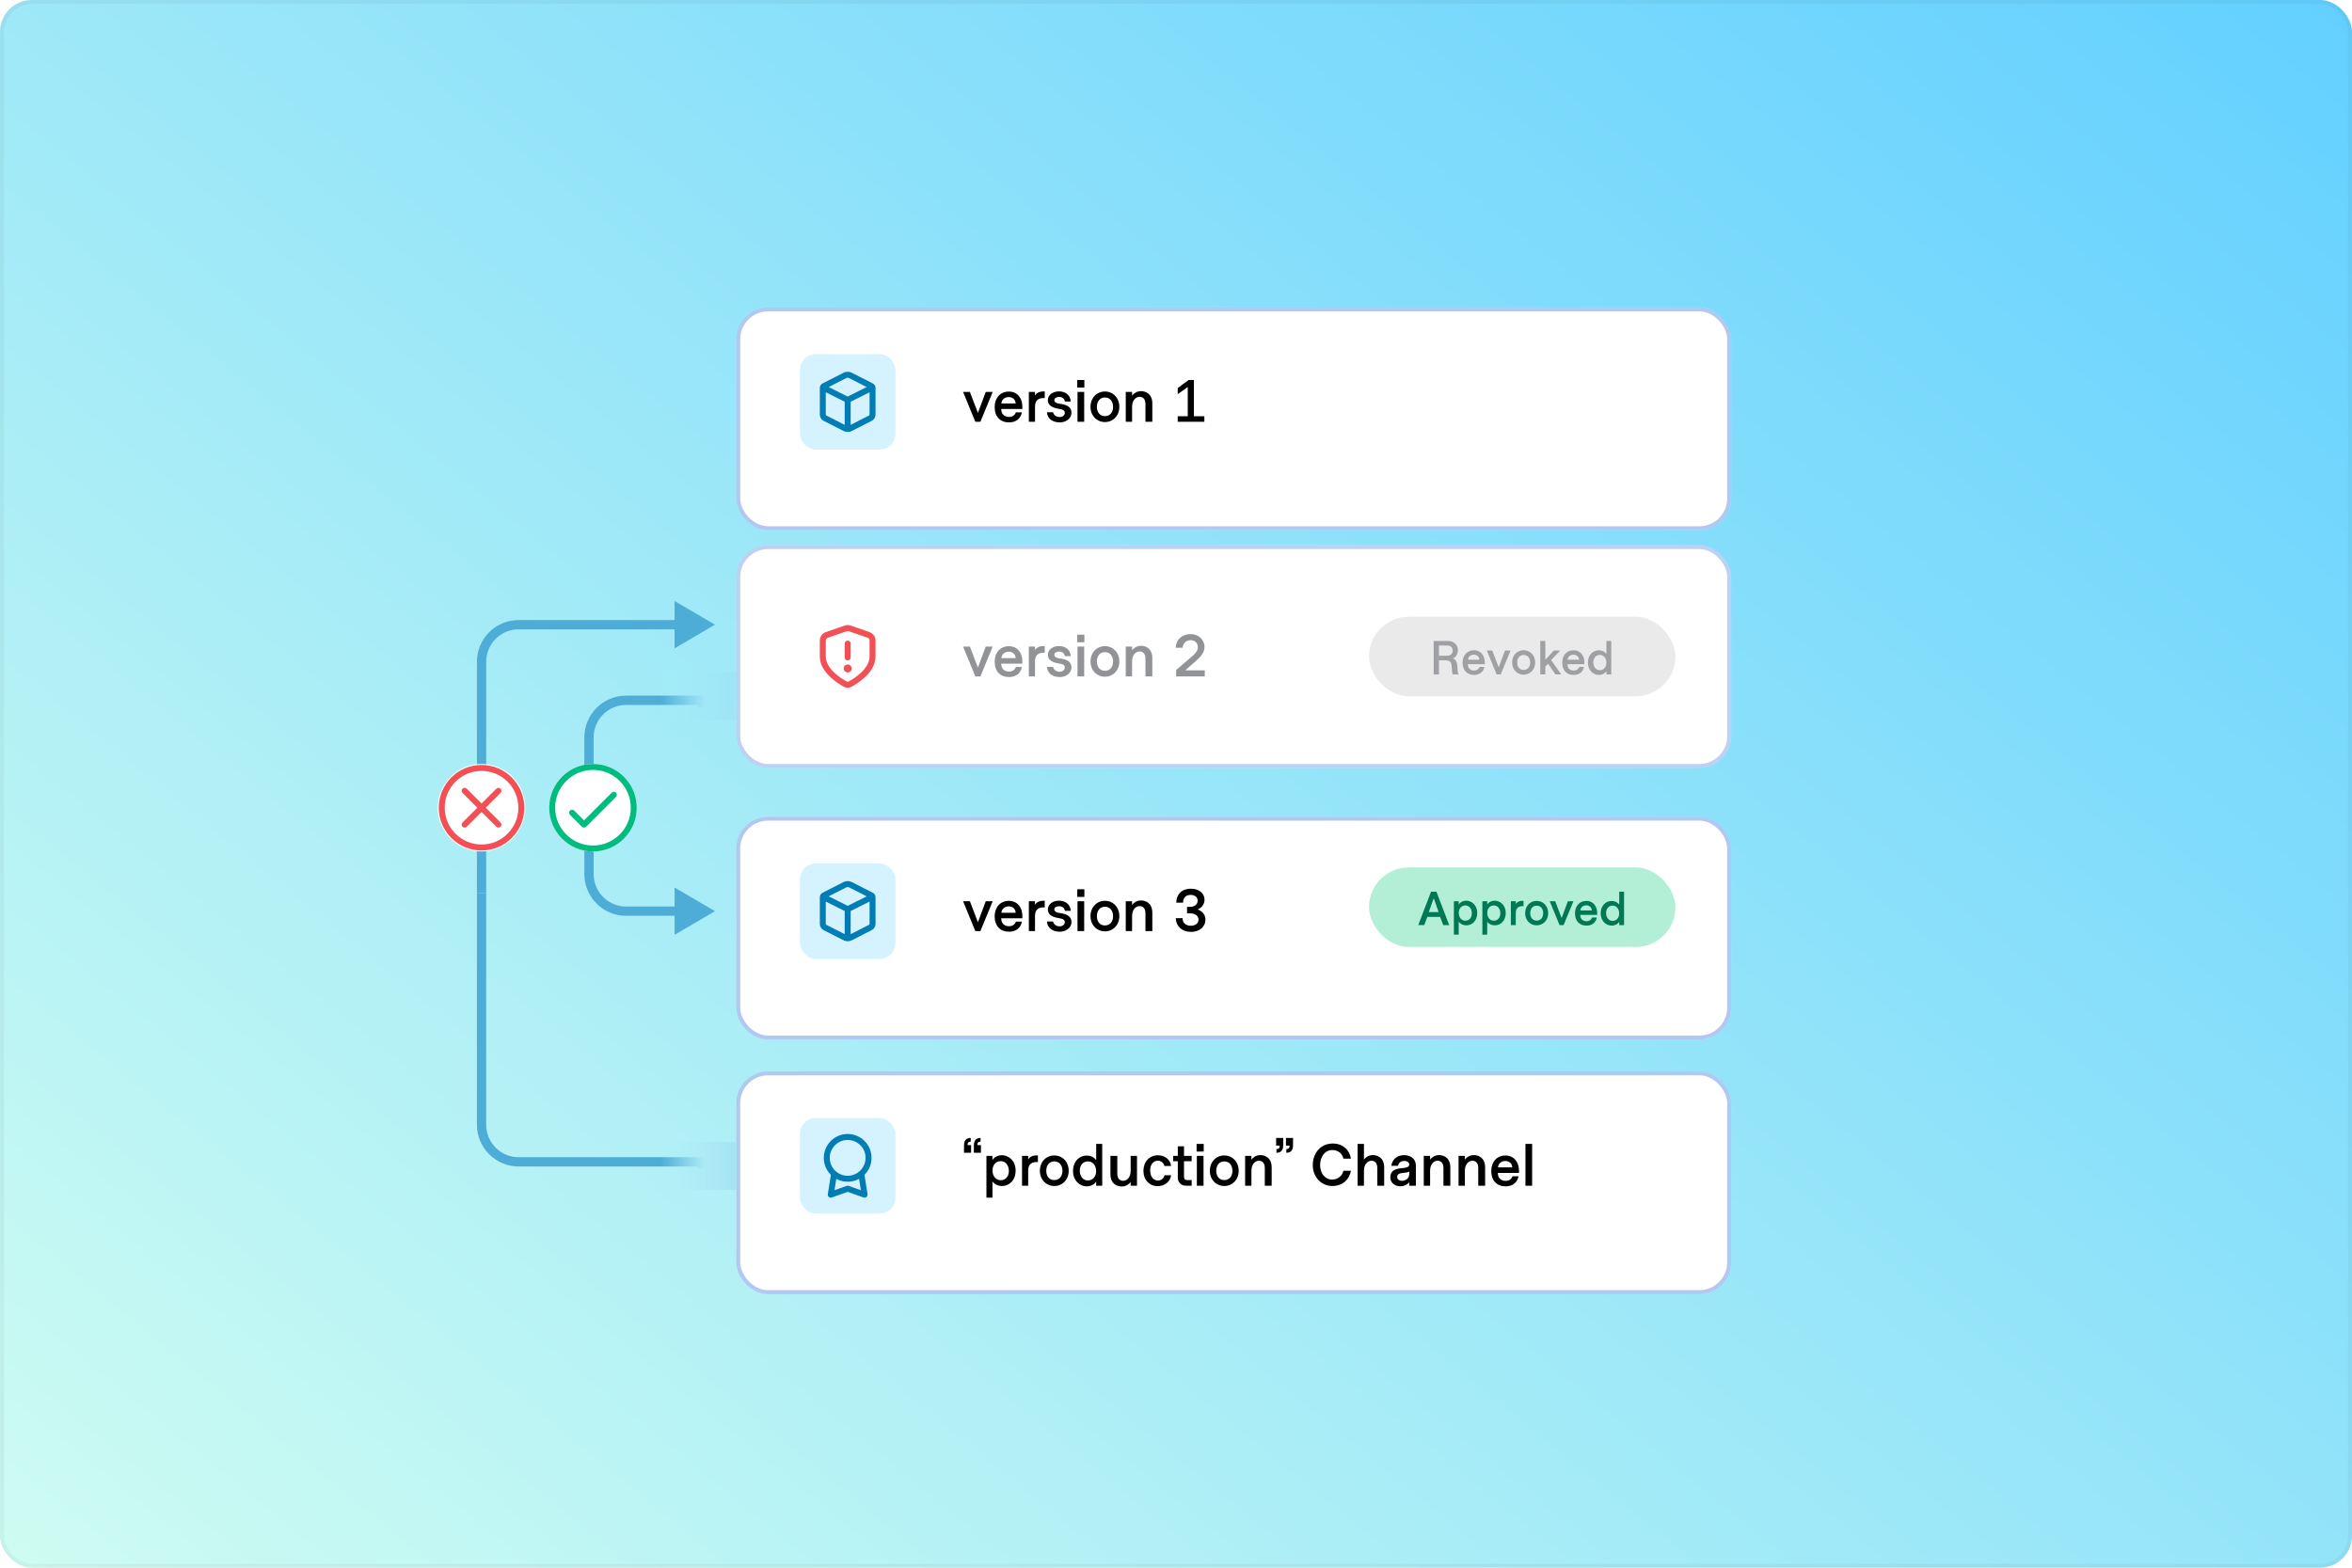 <?xml version="1.0" encoding="utf-8"?>
<svg xmlns="http://www.w3.org/2000/svg" width="591" height="394" viewBox="0 0 591 394" fill="none">
<rect width="591" height="394" rx="8" fill="url(#paint0_linear_3575_60783)"/>
<g filter="url(#filter0_d_3575_60783)">
<rect x="185" y="73" width="250" height="56" rx="8" fill="white"/>
<rect x="185.5" y="73.5" width="249" height="55" rx="7.5" stroke="#2264D6" stroke-opacity="0.35"/>
</g>
<rect x="185" y="137" width="250" height="56" rx="8" fill="white"/>
<rect x="185.5" y="137.5" width="249" height="55" rx="7.5" stroke="#2264D6" stroke-opacity="0.3"/>
<rect x="344" y="155" width="77" height="20" rx="10" fill="#EAEAEB"/>
<path d="M360.251 169.512H361.571V165.948H363.071C364.547 165.948 364.715 166.536 364.799 167.712C364.859 168.612 364.847 169.068 365.027 169.5H366.515C366.227 168.972 366.287 168.576 366.191 167.412C366.107 166.38 365.807 165.72 365.063 165.48C365.699 165.264 366.335 164.508 366.335 163.404C366.335 162.108 365.351 161.088 363.875 161.088L360.251 161.1V169.512ZM361.571 164.808V162.228H363.539C364.367 162.228 365.027 162.588 365.027 163.524C365.027 164.448 364.367 164.808 363.539 164.808H361.571ZM370.405 169.632C371.845 169.632 372.805 168.78 372.985 167.604H371.785C371.509 168.396 370.789 168.528 370.405 168.528C369.457 168.528 368.833 167.928 368.833 166.944V166.932H373.081C373.225 164.952 372.217 163.428 370.369 163.428C368.665 163.428 367.513 164.688 367.513 166.548C367.513 168.48 368.653 169.632 370.405 169.632ZM368.869 165.816C368.917 165.06 369.529 164.532 370.333 164.532C371.137 164.532 371.701 165.06 371.737 165.816H368.869ZM376.068 169.5H377.088L379.56 163.5H378.168L376.584 167.724L374.976 163.5H373.608L376.068 169.5ZM382.858 169.56C384.478 169.56 385.75 168.288 385.75 166.5C385.75 164.688 384.478 163.416 382.858 163.416C381.226 163.416 379.954 164.688 379.954 166.5C379.954 168.288 381.226 169.56 382.858 169.56ZM382.846 168.372C381.814 168.372 381.238 167.556 381.238 166.5C381.238 165.42 381.826 164.616 382.858 164.616C383.902 164.616 384.49 165.432 384.49 166.512C384.49 167.568 383.902 168.372 382.846 168.372ZM387.039 169.5H388.299V167.508L388.971 166.8L390.855 169.5L392.283 169.488L389.775 165.9L392.031 163.5H390.447L388.299 165.816V161.1H387.039V169.5ZM395.439 169.632C396.879 169.632 397.839 168.78 398.019 167.604H396.819C396.543 168.396 395.823 168.528 395.439 168.528C394.491 168.528 393.867 167.928 393.867 166.944V166.932H398.115C398.259 164.952 397.251 163.428 395.403 163.428C393.699 163.428 392.547 164.688 392.547 166.548C392.547 168.48 393.687 169.632 395.439 169.632ZM393.903 165.816C393.951 165.06 394.563 164.532 395.367 164.532C396.171 164.532 396.735 165.06 396.771 165.816H393.903ZM401.749 169.632C402.805 169.632 403.489 168.996 403.657 168.672V169.5H404.869V161.1H403.657V164.352C403.333 163.908 402.721 163.44 401.713 163.44C400.381 163.44 399.001 164.496 399.001 166.536C399.001 168.612 400.489 169.632 401.749 169.632ZM401.989 168.444C401.029 168.444 400.357 167.616 400.357 166.452C400.357 165.372 401.029 164.604 401.989 164.604C402.961 164.604 403.645 165.42 403.645 166.572C403.645 167.664 402.961 168.444 401.989 168.444Z" fill="#9FA0A3"/>
<g filter="url(#filter1_d_3575_60783)">
<rect x="185" y="201" width="250" height="56" rx="8" fill="white"/>
<rect x="185.5" y="201.5" width="249" height="55" rx="7.5" stroke="#2264D6" stroke-opacity="0.35"/>
</g>
<rect x="344" y="218" width="77" height="20" rx="10" fill="#60DEA9" fill-opacity="0.48"/>
<path d="M357.875 232.5L358.655 230.436H361.859L362.651 232.5H364.151L360.935 224.1H359.591L356.375 232.488L357.875 232.5ZM359.015 229.236L360.263 225.744L361.499 229.236H359.015ZM365.327 234.9H366.539V231.648C366.863 232.092 367.475 232.56 368.483 232.56C369.815 232.56 371.195 231.504 371.195 229.464C371.195 227.388 369.707 226.368 368.447 226.368C367.391 226.368 366.707 227.004 366.539 227.328V226.5H365.327V234.9ZM368.207 231.396C367.235 231.396 366.551 230.58 366.551 229.428C366.551 228.336 367.235 227.556 368.207 227.556C369.167 227.556 369.839 228.384 369.839 229.548C369.839 230.628 369.167 231.396 368.207 231.396ZM372.485 234.9H373.697V231.648C374.021 232.092 374.633 232.56 375.641 232.56C376.973 232.56 378.353 231.504 378.353 229.464C378.353 227.388 376.865 226.368 375.605 226.368C374.549 226.368 373.865 227.004 373.697 227.328V226.5H372.485V234.9ZM375.365 231.396C374.393 231.396 373.709 230.58 373.709 229.428C373.709 228.336 374.393 227.556 375.365 227.556C376.325 227.556 376.997 228.384 376.997 229.548C376.997 230.628 376.325 231.396 375.365 231.396ZM379.643 232.5H380.879V229.464C380.879 227.988 381.815 227.724 382.631 227.736H382.835V226.404H382.559C381.419 226.404 380.999 227.004 380.879 227.232V226.5H379.643V232.5ZM386.132 232.56C387.752 232.56 389.024 231.288 389.024 229.5C389.024 227.688 387.752 226.416 386.132 226.416C384.5 226.416 383.228 227.688 383.228 229.5C383.228 231.288 384.5 232.56 386.132 232.56ZM386.12 231.372C385.088 231.372 384.512 230.556 384.512 229.5C384.512 228.42 385.1 227.616 386.132 227.616C387.176 227.616 387.764 228.432 387.764 229.512C387.764 230.568 387.176 231.372 386.12 231.372ZM391.876 232.5H392.896L395.368 226.5H393.976L392.392 230.724L390.784 226.5H389.416L391.876 232.5ZM398.654 232.632C400.094 232.632 401.054 231.78 401.234 230.604H400.034C399.758 231.396 399.038 231.528 398.654 231.528C397.706 231.528 397.082 230.928 397.082 229.944V229.932H401.33C401.474 227.952 400.466 226.428 398.618 226.428C396.914 226.428 395.762 227.688 395.762 229.548C395.762 231.48 396.902 232.632 398.654 232.632ZM397.118 228.816C397.166 228.06 397.778 227.532 398.582 227.532C399.386 227.532 399.95 228.06 399.986 228.816H397.118ZM404.965 232.632C406.021 232.632 406.705 231.996 406.873 231.672V232.5H408.085V224.1H406.873V227.352C406.549 226.908 405.937 226.44 404.929 226.44C403.597 226.44 402.217 227.496 402.217 229.536C402.217 231.612 403.705 232.632 404.965 232.632ZM405.205 231.444C404.245 231.444 403.573 230.616 403.573 229.452C403.573 228.372 404.245 227.604 405.205 227.604C406.177 227.604 406.861 228.42 406.861 229.572C406.861 230.664 406.177 231.444 405.205 231.444Z" fill="#007854"/>
<g filter="url(#filter2_d_3575_60783)">
<rect x="185" y="265" width="250" height="56" rx="8" fill="white"/>
<rect x="185.5" y="265.5" width="249" height="55" rx="7.5" stroke="#2264D6" stroke-opacity="0.35"/>
</g>
<rect x="201" y="89" width="24" height="24" rx="4" fill="#D4F2FF"/>
<rect x="201" y="153" width="24" height="24" rx="4" fill="white"/>
<rect x="201" y="217" width="24" height="24" rx="4" fill="#D4F2FF"/>
<rect x="201" y="281" width="24" height="24" rx="4" fill="#D4F2FF"/>
<path d="M245.075 106H246.35L249.44 98.5H247.7L245.72 103.78L243.71 98.5H242L245.075 106ZM253.547 106.165C255.347 106.165 256.547 105.1 256.772 103.63H255.272C254.927 104.62 254.027 104.785 253.547 104.785C252.362 104.785 251.582 104.035 251.582 102.805V102.79H256.892C257.072 100.315 255.812 98.41 253.502 98.41C251.372 98.41 249.932 99.985 249.932 102.31C249.932 104.725 251.357 106.165 253.547 106.165ZM251.627 101.395C251.687 100.45 252.452 99.79 253.457 99.79C254.462 99.79 255.167 100.45 255.212 101.395H251.627ZM258.526 106H260.071V102.205C260.071 100.36 261.241 100.03 262.261 100.045H262.516V98.38H262.171C260.746 98.38 260.221 99.13 260.071 99.415V98.5H258.526V106ZM266.304 106.165C267.699 106.165 269.229 105.295 269.229 103.735C269.229 102.58 268.539 101.74 266.199 101.455C265.269 101.335 264.924 100.96 264.924 100.555C264.924 100 265.554 99.76 266.139 99.76C266.559 99.76 267.414 99.895 267.579 100.915H269.064C268.914 99.055 267.474 98.365 266.109 98.365C264.384 98.365 263.304 99.4 263.304 100.54C263.304 101.29 263.574 102.4 266.184 102.775C267.324 102.94 267.564 103.33 267.564 103.735C267.564 104.35 267.039 104.815 266.244 104.815C265.449 104.815 264.774 104.38 264.609 103.6H263.079C263.169 105.31 264.609 106.165 266.304 106.165ZM270.691 97.42H272.476V95.5H270.691V97.42ZM270.751 106H272.431V98.5H270.751V106ZM277.647 106.075C279.672 106.075 281.262 104.485 281.262 102.25C281.262 99.985 279.672 98.395 277.647 98.395C275.607 98.395 274.017 99.985 274.017 102.25C274.017 104.485 275.607 106.075 277.647 106.075ZM277.632 104.59C276.342 104.59 275.622 103.57 275.622 102.25C275.622 100.9 276.357 99.895 277.647 99.895C278.952 99.895 279.687 100.915 279.687 102.265C279.687 103.585 278.952 104.59 277.632 104.59ZM282.874 106H284.464V102.22C284.464 100.675 285.349 99.73 286.339 99.73C287.179 99.73 287.824 100.255 287.824 101.575V106H289.549V101.395C289.549 98.86 287.749 98.305 286.714 98.305C285.499 98.305 284.749 99.04 284.464 99.445V98.5H282.874V106ZM302.623 106V104.62H299.998V95.5H298.678L295.933 97.525V99.07L298.453 97.27V104.62H295.933V106H302.623Z" fill="black"/>
<path d="M245.075 170H246.35L249.44 162.5H247.7L245.72 167.78L243.71 162.5H242L245.075 170ZM253.547 170.165C255.347 170.165 256.547 169.1 256.772 167.63H255.272C254.927 168.62 254.027 168.785 253.547 168.785C252.362 168.785 251.582 168.035 251.582 166.805V166.79H256.892C257.072 164.315 255.812 162.41 253.502 162.41C251.372 162.41 249.932 163.985 249.932 166.31C249.932 168.725 251.357 170.165 253.547 170.165ZM251.627 165.395C251.687 164.45 252.452 163.79 253.457 163.79C254.462 163.79 255.167 164.45 255.212 165.395H251.627ZM258.526 170H260.071V166.205C260.071 164.36 261.241 164.03 262.261 164.045H262.516V162.38H262.171C260.746 162.38 260.221 163.13 260.071 163.415V162.5H258.526V170ZM266.304 170.165C267.699 170.165 269.229 169.295 269.229 167.735C269.229 166.58 268.539 165.74 266.199 165.455C265.269 165.335 264.924 164.96 264.924 164.555C264.924 164 265.554 163.76 266.139 163.76C266.559 163.76 267.414 163.895 267.579 164.915H269.064C268.914 163.055 267.474 162.365 266.109 162.365C264.384 162.365 263.304 163.4 263.304 164.54C263.304 165.29 263.574 166.4 266.184 166.775C267.324 166.94 267.564 167.33 267.564 167.735C267.564 168.35 267.039 168.815 266.244 168.815C265.449 168.815 264.774 168.38 264.609 167.6H263.079C263.169 169.31 264.609 170.165 266.304 170.165ZM270.691 161.42H272.476V159.5H270.691V161.42ZM270.751 170H272.431V162.5H270.751V170ZM277.647 170.075C279.672 170.075 281.262 168.485 281.262 166.25C281.262 163.985 279.672 162.395 277.647 162.395C275.607 162.395 274.017 163.985 274.017 166.25C274.017 168.485 275.607 170.075 277.647 170.075ZM277.632 168.59C276.342 168.59 275.622 167.57 275.622 166.25C275.622 164.9 276.357 163.895 277.647 163.895C278.952 163.895 279.687 164.915 279.687 166.265C279.687 167.585 278.952 168.59 277.632 168.59ZM282.874 170H284.464V166.22C284.464 164.675 285.349 163.73 286.339 163.73C287.179 163.73 287.824 164.255 287.824 165.575V170H289.549V165.395C289.549 162.86 287.749 162.305 286.714 162.305C285.499 162.305 284.749 163.04 284.464 163.445V162.5H282.874V170ZM295.543 170H302.728V168.47H297.838L299.398 167.09C301.138 165.545 302.653 164.465 302.653 162.605C302.653 160.745 301.168 159.365 299.158 159.365C297.013 159.365 295.513 160.745 295.423 162.8H297.148C297.283 161.645 298.063 160.895 299.143 160.895C300.253 160.895 300.988 161.6 300.988 162.68C300.988 163.91 299.833 164.705 297.928 166.34L295.543 168.395V170Z" fill="#929396"/>
<path d="M245.075 234H246.35L249.44 226.5H247.7L245.72 231.78L243.71 226.5H242L245.075 234ZM253.547 234.165C255.347 234.165 256.547 233.1 256.772 231.63H255.272C254.927 232.62 254.027 232.785 253.547 232.785C252.362 232.785 251.582 232.035 251.582 230.805V230.79H256.892C257.072 228.315 255.812 226.41 253.502 226.41C251.372 226.41 249.932 227.985 249.932 230.31C249.932 232.725 251.357 234.165 253.547 234.165ZM251.627 229.395C251.687 228.45 252.452 227.79 253.457 227.79C254.462 227.79 255.167 228.45 255.212 229.395H251.627ZM258.526 234H260.071V230.205C260.071 228.36 261.241 228.03 262.261 228.045H262.516V226.38H262.171C260.746 226.38 260.221 227.13 260.071 227.415V226.5H258.526V234ZM266.304 234.165C267.699 234.165 269.229 233.295 269.229 231.735C269.229 230.58 268.539 229.74 266.199 229.455C265.269 229.335 264.924 228.96 264.924 228.555C264.924 228 265.554 227.76 266.139 227.76C266.559 227.76 267.414 227.895 267.579 228.915H269.064C268.914 227.055 267.474 226.365 266.109 226.365C264.384 226.365 263.304 227.4 263.304 228.54C263.304 229.29 263.574 230.4 266.184 230.775C267.324 230.94 267.564 231.33 267.564 231.735C267.564 232.35 267.039 232.815 266.244 232.815C265.449 232.815 264.774 232.38 264.609 231.6H263.079C263.169 233.31 264.609 234.165 266.304 234.165ZM270.691 225.42H272.476V223.5H270.691V225.42ZM270.751 234H272.431V226.5H270.751V234ZM277.647 234.075C279.672 234.075 281.262 232.485 281.262 230.25C281.262 227.985 279.672 226.395 277.647 226.395C275.607 226.395 274.017 227.985 274.017 230.25C274.017 232.485 275.607 234.075 277.647 234.075ZM277.632 232.59C276.342 232.59 275.622 231.57 275.622 230.25C275.622 228.9 276.357 227.895 277.647 227.895C278.952 227.895 279.687 228.915 279.687 230.265C279.687 231.585 278.952 232.59 277.632 232.59ZM282.874 234H284.464V230.22C284.464 228.675 285.349 227.73 286.339 227.73C287.179 227.73 287.824 228.255 287.824 229.575V234H289.549V229.395C289.549 226.86 287.749 226.305 286.714 226.305C285.499 226.305 284.749 227.04 284.464 227.445V226.5H282.874V234ZM300.943 228.57C301.723 228.285 302.668 227.415 302.668 226.11C302.668 224.505 301.258 223.35 299.233 223.35C296.983 223.35 295.603 224.745 295.558 226.86H297.268C297.313 225.63 297.973 224.91 299.173 224.91C300.223 224.91 300.943 225.48 300.943 226.35C300.943 227.325 300.163 227.925 298.888 227.925H298.273V229.545H298.948C300.388 229.545 301.153 230.19 301.153 231.15C301.153 232.065 300.358 232.665 299.218 232.665C297.943 232.665 297.118 231.885 297.163 230.76H295.438C295.498 232.785 297.013 234.21 299.263 234.21C301.378 234.21 302.863 232.95 302.893 231.21C302.923 229.8 302.008 228.96 300.943 228.57Z" fill="black"/>
<path d="M242.225 289.72H244.01V287.8H243.11C243.095 287.185 243.365 286.93 243.92 286.915V286C242.9 286 242.255 286.525 242.24 287.8L242.225 289.72ZM244.7 289.72H246.485V287.8H245.585C245.57 287.185 245.84 286.93 246.395 286.915V286C245.375 286 244.73 286.525 244.715 287.8L244.7 289.72ZM247.865 301H249.38V296.935C249.785 297.49 250.55 298.075 251.81 298.075C253.475 298.075 255.2 296.755 255.2 294.205C255.2 291.61 253.34 290.335 251.765 290.335C250.445 290.335 249.59 291.13 249.38 291.535V290.5H247.865V301ZM251.465 296.62C250.25 296.62 249.395 295.6 249.395 294.16C249.395 292.795 250.25 291.82 251.465 291.82C252.665 291.82 253.505 292.855 253.505 294.31C253.505 295.66 252.665 296.62 251.465 296.62ZM256.812 298H258.357V294.205C258.357 292.36 259.527 292.03 260.547 292.045H260.802V290.38H260.457C259.032 290.38 258.507 291.13 258.357 291.415V290.5H256.812V298ZM264.924 298.075C266.949 298.075 268.539 296.485 268.539 294.25C268.539 291.985 266.949 290.395 264.924 290.395C262.884 290.395 261.294 291.985 261.294 294.25C261.294 296.485 262.884 298.075 264.924 298.075ZM264.909 296.59C263.619 296.59 262.899 295.57 262.899 294.25C262.899 292.9 263.634 291.895 264.924 291.895C266.229 291.895 266.964 292.915 266.964 294.265C266.964 295.585 266.229 296.59 264.909 296.59ZM273.061 298.165C274.381 298.165 275.236 297.37 275.446 296.965V298H276.961V287.5H275.446V291.565C275.041 291.01 274.276 290.425 273.016 290.425C271.351 290.425 269.626 291.745 269.626 294.295C269.626 296.89 271.486 298.165 273.061 298.165ZM273.361 296.68C272.161 296.68 271.321 295.645 271.321 294.19C271.321 292.84 272.161 291.88 273.361 291.88C274.576 291.88 275.431 292.9 275.431 294.34C275.431 295.705 274.576 296.68 273.361 296.68ZM281.858 298.195C283.073 298.195 283.823 297.46 284.108 297.055V298H285.698V290.5H284.108V294.28C284.108 295.825 283.223 296.77 282.233 296.77C281.393 296.77 280.748 296.245 280.748 294.925V290.5H279.023V295.105C279.023 297.64 280.823 298.195 281.858 298.195ZM290.915 298.105C292.67 298.105 294.065 296.98 294.275 295.375H292.595C292.46 296.05 291.905 296.695 290.945 296.695C289.865 296.695 289.01 295.75 289.01 294.145C289.01 292.615 289.865 291.715 290.915 291.715C291.86 291.715 292.43 292.36 292.595 293.035H294.275C294.08 291.46 292.715 290.35 290.975 290.35C288.83 290.35 287.315 291.97 287.315 294.25C287.315 296.515 288.8 298.105 290.915 298.105ZM298.009 298H299.434L299.449 296.59H298.429C297.709 296.59 297.514 296.35 297.514 295.6V291.85H299.434V290.5H297.514V288.1H295.954V290.5H294.784V291.85H295.954V296.005C295.954 297.175 296.809 298 298.009 298ZM300.679 289.42H302.464V287.5H300.679V289.42ZM300.739 298H302.419V290.5H300.739V298ZM307.636 298.075C309.661 298.075 311.251 296.485 311.251 294.25C311.251 291.985 309.661 290.395 307.636 290.395C305.596 290.395 304.006 291.985 304.006 294.25C304.006 296.485 305.596 298.075 307.636 298.075ZM307.621 296.59C306.331 296.59 305.611 295.57 305.611 294.25C305.611 292.9 306.346 291.895 307.636 291.895C308.941 291.895 309.676 292.915 309.676 294.265C309.676 295.585 308.941 296.59 307.621 296.59ZM312.863 298H314.453V294.22C314.453 292.675 315.338 291.73 316.328 291.73C317.168 291.73 317.813 292.255 317.813 293.575V298H319.538V293.395C319.538 290.86 317.738 290.305 316.703 290.305C315.488 290.305 314.738 291.04 314.453 291.445V290.5H312.863V298ZM320.75 289.72C321.77 289.72 322.415 289.195 322.43 287.92L322.445 286H320.66V287.92H321.56C321.575 288.535 321.305 288.79 320.75 288.805V289.72ZM323.225 289.72C324.245 289.72 324.89 289.195 324.905 287.92L324.92 286H323.135V287.92H324.035C324.05 288.535 323.78 288.79 323.225 288.805V289.72ZM334.772 298.075C337.472 298.075 339.107 296.305 339.452 294.235H337.562C337.352 295.3 336.362 296.455 334.742 296.455C332.897 296.455 331.712 294.835 331.712 292.81C331.712 290.74 332.897 289.03 334.802 289.03C336.347 289.03 337.352 290.08 337.562 291.205H339.452C339.137 289.075 337.487 287.395 334.877 287.395C331.937 287.395 329.882 289.705 329.867 292.795C329.852 295.84 332.042 298.075 334.772 298.075ZM341.137 298H342.727V294.22C342.727 292.675 343.612 291.73 344.602 291.73C345.442 291.73 346.087 292.255 346.087 293.575V298H347.812V293.395C347.812 290.86 346.012 290.305 344.977 290.305C343.762 290.305 343.012 291.04 342.727 291.445V287.5H341.137V298ZM351.889 298.15C352.684 298.15 353.569 297.805 354.109 297.115V298H355.774V292.93C355.774 291.445 354.709 290.32 352.804 290.32C350.974 290.32 349.759 291.505 349.624 293.005L351.304 292.99C351.379 292.435 351.829 291.775 352.879 291.775C353.644 291.775 354.109 292.195 354.109 292.675C354.109 293.455 353.044 293.515 352.084 293.605C351.229 293.68 350.509 293.89 350.014 294.28C349.549 294.655 349.354 295.24 349.354 295.885C349.354 297.325 350.554 298.15 351.889 298.15ZM352.159 296.77C351.469 296.725 351.079 296.305 351.079 295.78C351.079 295.195 351.559 294.88 352.384 294.805C353.119 294.745 353.794 294.64 354.124 294.46L354.109 295.135C354.079 296.32 352.984 296.815 352.159 296.77ZM357.757 298H359.347V294.22C359.347 292.675 360.232 291.73 361.222 291.73C362.062 291.73 362.707 292.255 362.707 293.575V298H364.432V293.395C364.432 290.86 362.632 290.305 361.597 290.305C360.382 290.305 359.632 291.04 359.347 291.445V290.5H357.757V298ZM366.499 298H368.089V294.22C368.089 292.675 368.974 291.73 369.964 291.73C370.804 291.73 371.449 292.255 371.449 293.575V298H373.174V293.395C373.174 290.86 371.374 290.305 370.339 290.305C369.124 290.305 368.374 291.04 368.089 291.445V290.5H366.499V298ZM378.332 298.165C380.132 298.165 381.332 297.1 381.557 295.63H380.057C379.712 296.62 378.812 296.785 378.332 296.785C377.147 296.785 376.367 296.035 376.367 294.805V294.79H381.677C381.857 292.315 380.597 290.41 378.287 290.41C376.157 290.41 374.717 291.985 374.717 294.31C374.717 296.725 376.142 298.165 378.332 298.165ZM376.412 293.395C376.472 292.45 377.237 291.79 378.242 291.79C379.247 291.79 379.952 292.45 379.997 293.395H376.412ZM383.31 298H384.99V287.5H383.31V298Z" fill="black"/>
<path fill-rule="evenodd" clip-rule="evenodd" d="M211.979 93.678C212.621 93.352 213.379 93.352 214.021 93.678L219.317 96.374C219.736 96.588 220 97.018 220 97.488V104.205C220 104.863 219.631 105.466 219.044 105.765L214.021 108.322C213.379 108.648 212.621 108.648 211.979 108.322L206.956 105.765C206.369 105.466 206 104.863 206 104.205V97.488C206 97.018 206.264 96.588 206.683 96.374L211.979 93.678ZM213.34 95.015C213.126 94.906 212.874 94.906 212.66 95.015L208.224 97.273L213 99.661L217.776 97.273L213.34 95.015ZM207.5 104.205V98.588L212.25 100.963V106.776L207.637 104.428C207.553 104.385 207.5 104.299 207.5 104.205ZM213.75 106.776L218.363 104.428C218.447 104.385 218.5 104.299 218.5 104.205V98.588L213.75 100.963V106.776Z" fill="#007DB4"/>
<path d="M212 168C212 167.448 212.448 167 213 167H213.007C213.559 167 214.007 167.448 214.007 168C214.007 168.552 213.559 169 213.007 169H213C212.448 169 212 168.552 212 168Z" fill="#F25054"/>
<path d="M213.75 161.75C213.75 161.336 213.414 161 213 161C212.586 161 212.25 161.336 212.25 161.75V165.25C212.25 165.664 212.586 166 213 166C213.414 166 213.75 165.664 213.75 165.25V161.75Z" fill="#F25054"/>
<path fill-rule="evenodd" clip-rule="evenodd" d="M212.26 157.213C212.739 157.047 213.261 157.047 213.74 157.213L218.49 158.866C219.394 159.181 220 160.034 220 160.991V165C220 167.049 218.819 168.748 217.549 169.992C216.268 171.248 214.793 172.143 213.977 172.59C213.365 172.925 212.635 172.925 212.023 172.59C211.207 172.143 209.732 171.248 208.451 169.992C207.181 168.748 206 167.049 206 165V160.991C206 160.034 206.606 159.181 207.51 158.866L212.26 157.213ZM213.247 158.63C213.087 158.574 212.913 158.574 212.753 158.63L208.004 160.283C207.702 160.388 207.5 160.672 207.5 160.991V165C207.5 166.456 208.347 167.791 209.5 168.921C210.642 170.039 211.983 170.857 212.744 171.274C212.907 171.364 213.093 171.364 213.256 171.274C214.017 170.857 215.358 170.039 216.5 168.921C217.653 167.791 218.5 166.456 218.5 165V160.991C218.5 160.672 218.298 160.388 217.997 160.283L213.247 158.63Z" fill="#F25054"/>
<path fill-rule="evenodd" clip-rule="evenodd" d="M211.979 221.678C212.621 221.351 213.379 221.351 214.021 221.678L219.317 224.374C219.736 224.588 220 225.018 220 225.488V232.205C220 232.863 219.631 233.466 219.044 233.765L214.021 236.322C213.379 236.648 212.621 236.648 211.979 236.322L206.956 233.765C206.369 233.466 206 232.863 206 232.205V225.488C206 225.018 206.264 224.588 206.683 224.374L211.979 221.678ZM213.34 223.015C213.126 222.906 212.874 222.906 212.66 223.015L208.224 225.273L213 227.661L217.776 225.273L213.34 223.015ZM207.5 232.205V226.588L212.25 228.963V234.776L207.637 232.428C207.553 232.385 207.5 232.299 207.5 232.205ZM213.75 234.776L218.363 232.428C218.447 232.385 218.5 232.299 218.5 232.205V226.588L213.75 228.963V234.776Z" fill="#007DB4"/>
<path fill-rule="evenodd" clip-rule="evenodd" d="M213 285C209.686 285 207 287.686 207 291C207 292.671 207.683 294.183 208.786 295.271C208.774 295.307 208.765 295.344 208.759 295.383L208.009 300.133C207.968 300.394 208.067 300.657 208.27 300.826C208.473 300.996 208.75 301.045 209 300.957L213 299.545L217 300.957C217.25 301.045 217.527 300.996 217.73 300.826C217.933 300.657 218.032 300.394 217.991 300.133L217.241 295.383C217.235 295.344 217.226 295.307 217.214 295.271C218.317 294.183 219 292.671 219 291C219 287.686 216.314 285 213 285ZM208.5 291C208.5 288.515 210.515 286.5 213 286.5C215.485 286.5 217.5 288.515 217.5 291C217.5 293.485 215.485 295.5 213 295.5C210.515 295.5 208.5 293.485 208.5 291ZM215.863 296.274C215.012 296.737 214.037 297 213 297C211.963 297 210.988 296.737 210.137 296.274L209.687 299.124L212.75 298.043C212.912 297.986 213.088 297.986 213.25 298.043L216.313 299.124L215.863 296.274Z" fill="#007DB4"/>
<path d="M177.667 292L130.331 292C125.177 292 121 287.823 121 282.669L121 224.5" stroke="#4DADD7" stroke-width="2.333" stroke-linejoin="round"/>
<path d="M177.667 157L130.331 157C125.177 157 121 161.177 121 166.331L121 224.5" stroke="#4DADD7" stroke-width="2.333" stroke-linejoin="round"/>
<path d="M179.65 157L169.503 162.948L169.503 151.052L179.65 157Z" fill="#4DADD7"/>
<line y1="-1.166" x2="4.665" y2="-1.166" transform="matrix(1 -1.5284e-07 2.38166e-07 -1 175.335 291.128)" stroke="#4DADD7" stroke-width="2.333"/>
<path d="M177.667 176L157.331 176C152.177 176 148 180.177 148 185.331L148 202.5" stroke="#4DADD7" stroke-width="2.333" stroke-linejoin="round"/>
<path d="M177.667 229L157.331 229C152.177 229 148 224.823 148 219.669L148 202.5" stroke="#4DADD7" stroke-width="2.333" stroke-linejoin="round"/>
<path d="M179.65 229L169.503 223.052L169.503 234.948L179.65 229Z" fill="#4DADD7"/>
<line x1="175.335" y1="176.515" x2="180" y2="176.515" stroke="#4DADD7" stroke-width="2.333"/>
<rect x="166" y="287" width="19" height="12" fill="url(#paint1_linear_3575_60783)"/>
<rect x="166" y="169" width="19" height="12" fill="url(#paint2_linear_3575_60783)"/>
<circle cx="121" cy="203" r="11" fill="white"/>
<path d="M125.78 198.22C126.073 198.513 126.073 198.987 125.78 199.28L122.061 203L125.78 206.72C126.073 207.013 126.073 207.487 125.78 207.78C125.487 208.073 125.013 208.073 124.72 207.78L121 204.061L117.28 207.78C116.987 208.073 116.513 208.073 116.22 207.78C115.927 207.487 115.927 207.013 116.22 206.72L119.939 203L116.22 199.28C115.927 198.987 115.927 198.513 116.22 198.22C116.513 197.927 116.987 197.927 117.28 198.22L121 201.939L124.72 198.22C125.013 197.927 125.487 197.927 125.78 198.22Z" fill="#F25054"/>
<path fill-rule="evenodd" clip-rule="evenodd" d="M110.25 203C110.25 197.063 115.063 192.25 121 192.25C126.937 192.25 131.75 197.063 131.75 203C131.75 208.937 126.937 213.75 121 213.75C115.063 213.75 110.25 208.937 110.25 203ZM121 193.75C115.891 193.75 111.75 197.891 111.75 203C111.75 208.109 115.891 212.25 121 212.25C126.109 212.25 130.25 208.109 130.25 203C130.25 197.891 126.109 193.75 121 193.75Z" fill="#F25054"/>
<circle cx="149" cy="203" r="11" fill="white"/>
<path d="M154.78 199.22C155.073 199.513 155.073 199.987 154.78 200.28L147.28 207.78C146.987 208.073 146.513 208.073 146.22 207.78L143.22 204.78C142.927 204.487 142.927 204.013 143.22 203.72C143.513 203.427 143.987 203.427 144.28 203.72L146.75 206.189L153.72 199.22C154.013 198.927 154.487 198.927 154.78 199.22Z" fill="#00BC7F"/>
<path fill-rule="evenodd" clip-rule="evenodd" d="M138 203C138 196.925 142.925 192 149 192C155.075 192 160 196.925 160 203C160 209.075 155.075 214 149 214C142.925 214 138 209.075 138 203ZM149 193.5C143.753 193.5 139.5 197.753 139.5 203C139.5 208.247 143.753 212.5 149 212.5C154.247 212.5 158.5 208.247 158.5 203C158.5 197.753 154.247 193.5 149 193.5Z" fill="#00BC7F"/>
<rect x="0.5" y="0.5" width="590" height="393" rx="7.5" stroke="black" stroke-opacity="0.04"/>
<defs>
<filter id="filter0_d_3575_60783" x="161.2" y="53.453" width="297.6" height="103.6" filterUnits="userSpaceOnUse" color-interpolation-filters="sRGB">
<feFlood flood-opacity="0" result="BackgroundImageFix"/>
<feColorMatrix in="SourceAlpha" type="matrix" values="0 0 0 0 0 0 0 0 0 0 0 0 0 0 0 0 0 0 127 0" result="hardAlpha"/>
<feOffset dy="4.253"/>
<feGaussianBlur stdDeviation="11.9"/>
<feComposite in2="hardAlpha" operator="out"/>
<feColorMatrix type="matrix" values="0 0 0 0 0.133 0 0 0 0 0.392 0 0 0 0 0.839 0 0 0 0.2 0"/>
<feBlend mode="normal" in2="BackgroundImageFix" result="effect1_dropShadow_3575_60783"/>
<feBlend mode="normal" in="SourceGraphic" in2="effect1_dropShadow_3575_60783" result="shape"/>
</filter>
<filter id="filter1_d_3575_60783" x="161.2" y="181.453" width="297.6" height="103.6" filterUnits="userSpaceOnUse" color-interpolation-filters="sRGB">
<feFlood flood-opacity="0" result="BackgroundImageFix"/>
<feColorMatrix in="SourceAlpha" type="matrix" values="0 0 0 0 0 0 0 0 0 0 0 0 0 0 0 0 0 0 127 0" result="hardAlpha"/>
<feOffset dy="4.253"/>
<feGaussianBlur stdDeviation="11.9"/>
<feComposite in2="hardAlpha" operator="out"/>
<feColorMatrix type="matrix" values="0 0 0 0 0.133 0 0 0 0 0.392 0 0 0 0 0.839 0 0 0 0.2 0"/>
<feBlend mode="normal" in2="BackgroundImageFix" result="effect1_dropShadow_3575_60783"/>
<feBlend mode="normal" in="SourceGraphic" in2="effect1_dropShadow_3575_60783" result="shape"/>
</filter>
<filter id="filter2_d_3575_60783" x="161.2" y="245.453" width="297.6" height="103.6" filterUnits="userSpaceOnUse" color-interpolation-filters="sRGB">
<feFlood flood-opacity="0" result="BackgroundImageFix"/>
<feColorMatrix in="SourceAlpha" type="matrix" values="0 0 0 0 0 0 0 0 0 0 0 0 0 0 0 0 0 0 127 0" result="hardAlpha"/>
<feOffset dy="4.253"/>
<feGaussianBlur stdDeviation="11.9"/>
<feComposite in2="hardAlpha" operator="out"/>
<feColorMatrix type="matrix" values="0 0 0 0 0.133 0 0 0 0 0.392 0 0 0 0 0.839 0 0 0 0.2 0"/>
<feBlend mode="normal" in2="BackgroundImageFix" result="effect1_dropShadow_3575_60783"/>
<feBlend mode="normal" in="SourceGraphic" in2="effect1_dropShadow_3575_60783" result="shape"/>
</filter>
<linearGradient id="paint0_linear_3575_60783" x1="0" y1="394" x2="428.593" y2="-132.265" gradientUnits="userSpaceOnUse">
<stop stop-color="#CEFCF2"/>
<stop offset="1" stop-color="#63D0FF"/>
</linearGradient>
<linearGradient id="paint1_linear_3575_60783" x1="185" y1="293" x2="166" y2="293" gradientUnits="userSpaceOnUse">
<stop stop-color="#A4E4F3"/>
<stop offset="0.418" stop-color="#ACEBF5"/>
<stop offset="1" stop-color="#B1F0F6" stop-opacity="0"/>
</linearGradient>
<linearGradient id="paint2_linear_3575_60783" x1="185" y1="175" x2="166" y2="175" gradientUnits="userSpaceOnUse">
<stop stop-color="#9DE5F7"/>
<stop offset="0.418" stop-color="#A1E8F8"/>
<stop offset="1" stop-color="#A5EBF8" stop-opacity="0"/>
</linearGradient>
</defs>
</svg>